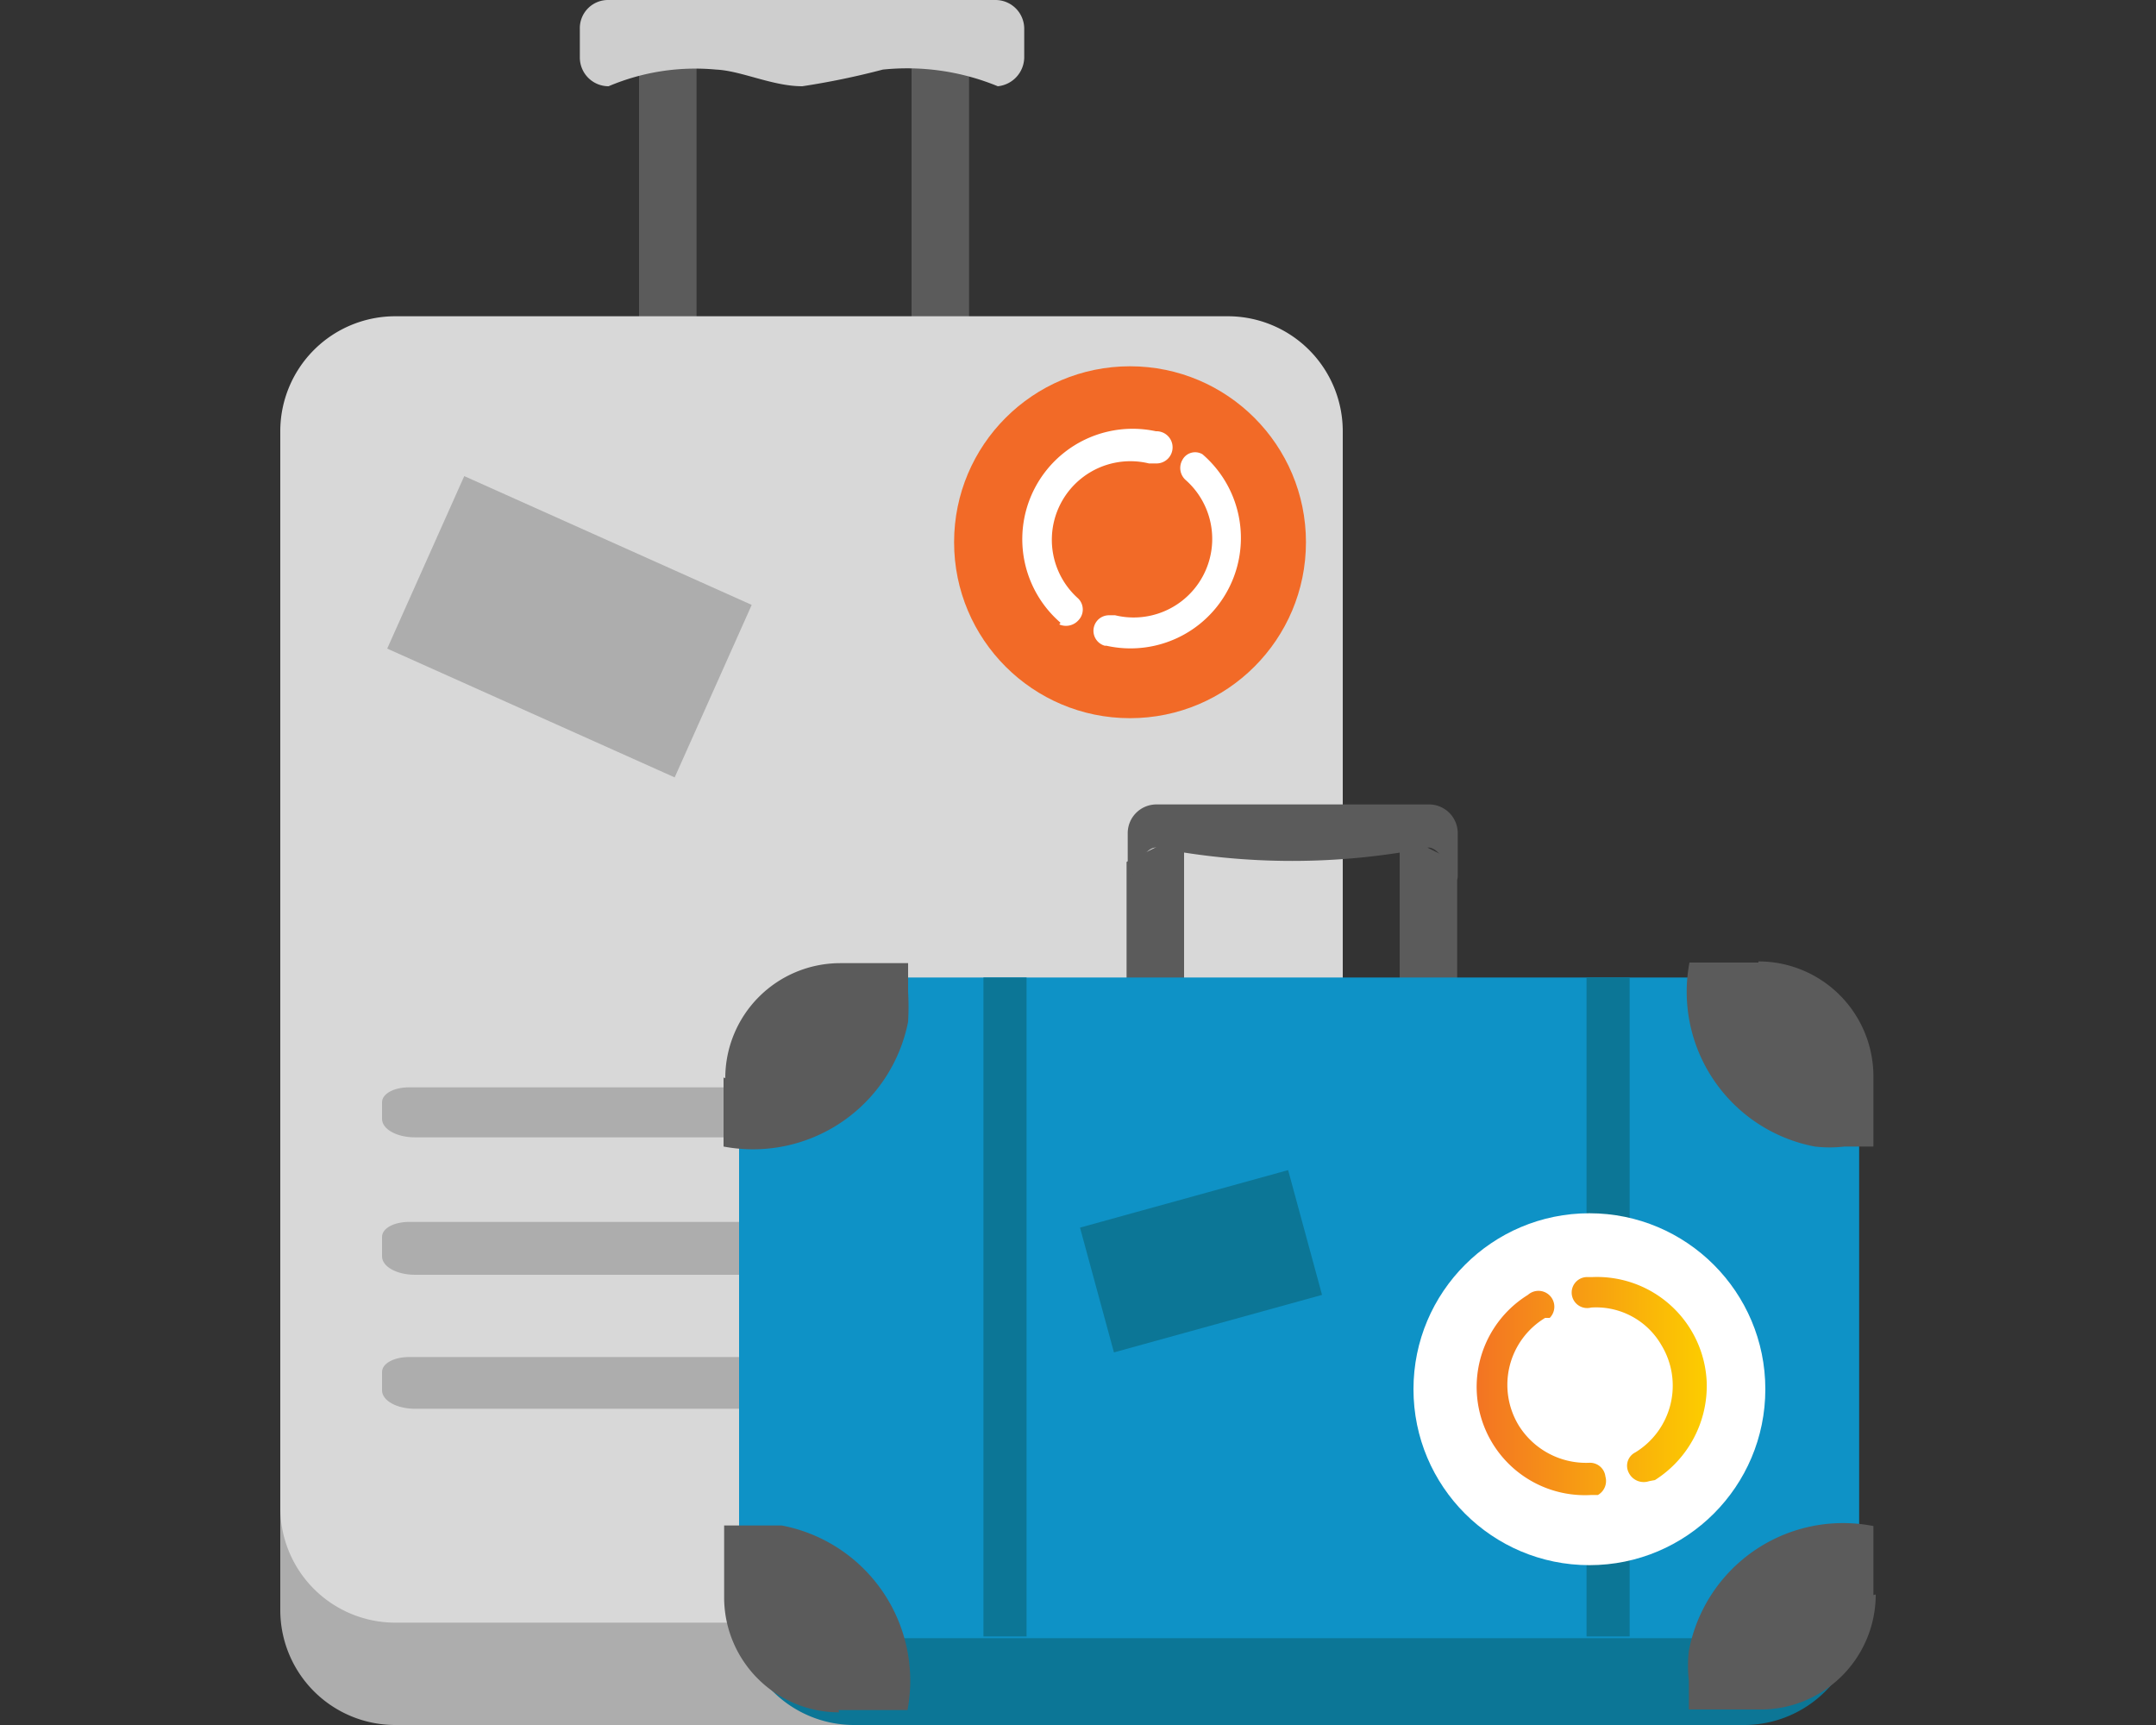 <svg xmlns="http://www.w3.org/2000/svg" xmlns:xlink="http://www.w3.org/1999/xlink" width="100" height="80" viewBox="0 0 100 80">
  <rect x="0" y="0" width="100" height="80" fill="#333333" stroke="none"/>
  <defs>
    <clipPath id="clip-path">
      <rect id="Rectangle_11385" data-name="Rectangle 11385" width="100" height="80" transform="translate(-1672 -16284)" fill="#fff"/>
    </clipPath>
    <linearGradient id="linear-gradient" x1="-2290.435" y1="1826.529" x2="-2290.435" y2="1827.528" gradientUnits="objectBoundingBox">
      <stop offset="0" stop-color="#f26a27"/>
      <stop offset="1" stop-color="#fccb00"/>
    </linearGradient>
    <linearGradient id="linear-gradient-2" x1="-0.137" y1="0.501" x2="0.98" y2="0.501" xlink:href="#linear-gradient"/>
  </defs>
  <g id="Mask_Group_4259" data-name="Mask Group 4259" transform="translate(1672 16284)" clip-path="url(#clip-path)">
    <g id="free-unlimited-migrations" transform="translate(-1659 -16284)">
      <path id="Path_66246" data-name="Path 66246" d="M16.64,2h2.667V18.667H16.64ZM29.28,2h2.667V18.667H29.28Z" fill="#5b5b5b"/>
      <path id="Path_66247" data-name="Path 66247" d="M5.333,15.28H43.947a5.333,5.333,0,0,1,5.333,5.333V74.667A5.333,5.333,0,0,1,43.947,80H5.333A5.333,5.333,0,0,1,0,74.667V20.613A5.333,5.333,0,0,1,5.333,15.28Z" fill="#adadad"/>
      <path id="Path_66248" data-name="Path 66248" d="M5.333,14.667H43.947A5.333,5.333,0,0,1,49.28,20V69.92a5.333,5.333,0,0,1-5.333,5.333H5.333A5.333,5.333,0,0,1,0,69.92V20a5.333,5.333,0,0,1,5.333-5.333Z" fill="#d8d8d8"/>
      <path id="Path_66249" data-name="Path 66249" d="M54.587,40,51.92,38.667V56.64h2.667Z" fill="#5b5b5b"/>
      <path id="Path_66250" data-name="Path 66250" d="M29.307,56.64H30c.827,0,1.52.373,1.52.853v.64c0,.56-.8.987-1.787.987H6.24c-.827,0-1.52-.373-1.52-.853v-.906c0-.4.56-.693,1.253-.693h19.84m3.493,6.213H30c.827,0,1.52.373,1.52.853v.613c0,.56-.8.987-1.787.987H6.24c-.827,0-1.52-.373-1.52-.853v-.853c0-.4.56-.693,1.253-.693h19.84" fill="#adadad"/>
      <path id="Path_66251" data-name="Path 66251" d="M41.92,38.64l-2.667,1.333V56.614H41.92Z" fill="#5b5b5b"/>
      <path id="Path_66252" data-name="Path 66252" d="M29.307,50.293H30c.827,0,1.52.373,1.52.853v.613c0,.56-.8.987-1.787.987H6.24c-.827,0-1.52-.373-1.52-.853V51.12c0-.4.56-.693,1.253-.693h19.84" fill="#adadad"/>
      <path id="Path_66253" data-name="Path 66253" d="M26.613,46.587h41.28a5.333,5.333,0,0,1,5.333,5.333V74.667A5.333,5.333,0,0,1,67.893,80H26.613a5.333,5.333,0,0,1-5.333-5.333V52a5.333,5.333,0,0,1,5.333-5.333Z" fill="#0c7696"/>
      <path id="Path_66254" data-name="Path 66254" d="M26.613,45.333h41.28a5.333,5.333,0,0,1,5.333,5.333V70.64a5.333,5.333,0,0,1-5.333,5.333H26.613A5.333,5.333,0,0,1,21.28,70.64V50.667A5.333,5.333,0,0,1,26.613,45.333Z" fill="#0e92c6"/>
      <path id="Path_66255" data-name="Path 66255" d="M33.28,4a11.04,11.04,0,0,0-5.333-.773A35.6,35.6,0,0,1,24.213,4c-1.387,0-2.827-.72-4-.773A10.293,10.293,0,0,0,15.227,4a1.333,1.333,0,0,1-1.333-1.333V1.333A1.306,1.306,0,0,1,15.173,0h18a1.333,1.333,0,0,1,1.333,1.333V2.667A1.361,1.361,0,0,1,33.28,4Z" fill="#cecece"/>
      <path id="Path_66256" data-name="Path 66256" d="M37.093,56.933l9.653-2.667,1.573,5.787L38.667,62.72Z" fill="#0c7696"/>
      <circle id="Ellipse_3518" data-name="Ellipse 3518" cx="8.16" cy="8.16" r="8.16" transform="translate(31.253 16.987)" fill="url(#linear-gradient)"/>
      <path id="Path_66257" data-name="Path 66257" d="M38.242,29.947a.72.72,0,0,1,.187-1.413h.293A3.644,3.644,0,0,0,42,22.267a.747.747,0,0,1-.16-.933.667.667,0,0,1,.933-.267,5.12,5.12,0,0,1-4.453,8.88ZM36.189,28.88A5.12,5.12,0,0,1,40.613,20a.747.747,0,1,1,0,1.493h-.32a3.644,3.644,0,0,0-3.28,6.267.719.719,0,0,1,0,1.013.773.773,0,0,1-.88.187Z" fill="#fff"/>
      <path id="Path_66258" data-name="Path 66258" d="M8.533,22.08l13.333,5.973-3.573,8L4.96,30.08Z" fill="#adadad"/>
      <path id="Path_66259" data-name="Path 66259" d="M53.253,39.307a32.533,32.533,0,0,1-12.64,0c-.747,0-1.307,2.053-1.307,1.307V38.64a1.333,1.333,0,0,1,1.333-1.333H53.28a1.333,1.333,0,0,1,1.333,1.333v2c-.027.72-.613-1.333-1.36-1.333ZM68.56,44.64h-3.2a7.307,7.307,0,0,0,5.813,8.533,6.027,6.027,0,0,0,1.387,0h1.333V49.92a5.333,5.333,0,0,0-5.333-5.333Zm5.333,29.333v-3.2a7.279,7.279,0,0,0-8.56,5.788,6.028,6.028,0,0,0,0,1.387v1.333h3.333A5.333,5.333,0,0,0,74,73.948Zm-53.333-24v3.2a7.334,7.334,0,0,0,8.56-5.787,12.028,12.028,0,0,0,0-1.387V44.668H25.973A5.333,5.333,0,0,0,20.64,50Zm5.333,29.333h3.2a7.333,7.333,0,0,0-5.84-8.56H20.587V74.08a5.333,5.333,0,0,0,5.333,5.333Z" fill="#5b5b5b"/>
      <path id="Path_66260" data-name="Path 66260" d="M60.587,45.333h2v30.56h-2Zm-27.973,0h2v30.56h-2Z" fill="#0c7696"/>
      <circle id="Ellipse_3519" data-name="Ellipse 3519" cx="8.16" cy="8.16" r="8.16" transform="translate(52.56 56.267)" fill="#fff"/>
      <path id="Path_66261" data-name="Path 66261" d="M63.489,68.692a.774.774,0,0,1-.96-.427.693.693,0,0,1,.32-.907,3.627,3.627,0,0,0,1.205-4.986A3.494,3.494,0,0,0,60.8,60.64a.719.719,0,1,1-.24-1.412h.267a5.093,5.093,0,0,1,5.333,4.853,5.173,5.173,0,0,1-2.4,4.56Zm-2.373.64h-.293a5.021,5.021,0,0,1-2.955-9.28.736.736,0,0,1,1.013,1.067h-.213a3.627,3.627,0,0,0-1.227,4.987,3.68,3.68,0,0,0,3.275,1.733.72.72,0,0,1,.747.64.747.747,0,0,1-.347.853Z" fill="url(#linear-gradient-2)"/>
    </g>
  </g>
</svg>
